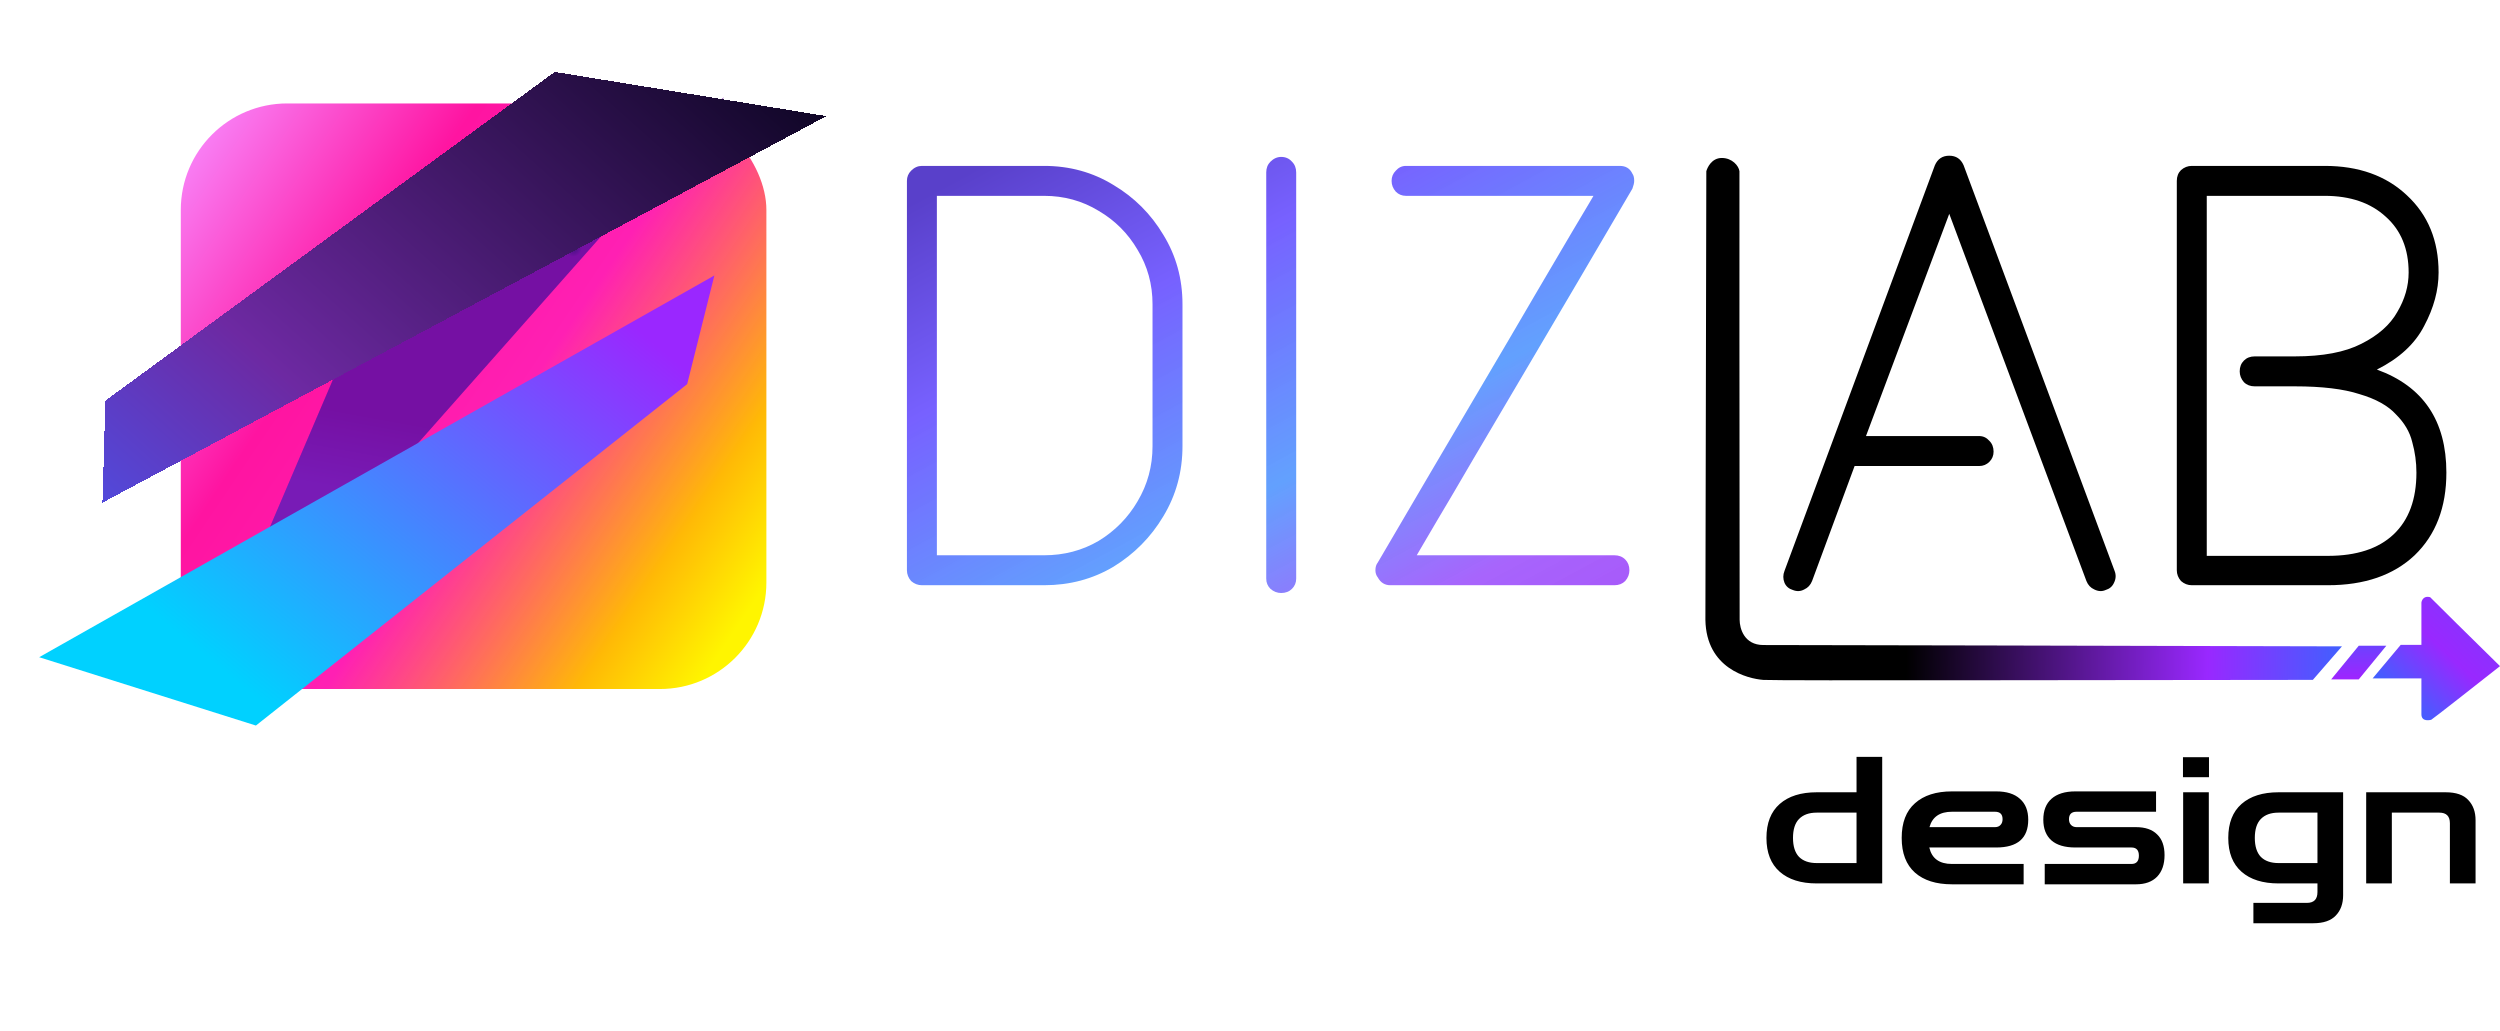 <?xml version="1.0" encoding="UTF-8"?> <svg xmlns="http://www.w3.org/2000/svg" width="383" height="158" viewBox="0 0 383 158" fill="none"><rect x="27.698" y="15.846" width="89.712" height="89.712" rx="16.311" fill="url(#paint0_linear_393_313)"></rect><g filter="url(#filter0_d_393_313)"><path d="M110.405 11.74L50.489 54.969L35.298 90.52L50.001 80L110.405 11.74Z" fill="url(#paint1_angular_393_313)"></path><path d="M110.405 11.74L50.489 54.969L35.298 90.52L50.001 80L110.405 11.74Z" fill="url(#paint2_linear_393_313)" fill-opacity="0.2"></path></g><g filter="url(#filter1_d_393_313)"><path d="M84.991 7.38L126.608 14.156L15.662 73.391L15.729 72.601L16.135 57.745L17.064 57.065L28.672 48.575L84.991 7.38Z" fill="url(#paint3_linear_393_313)" shape-rendering="crispEdges"></path></g><g filter="url(#filter2_d_393_313)"><path d="M109.442 45.735L105.275 62.383L39.205 114.688L6 104.218L109.442 45.735Z" fill="url(#paint4_linear_393_313)"></path></g><path d="M288.353 135.341H284.421V115.954H288.353V135.341ZM287.675 135.341H278.32C275.898 135.341 274.009 134.744 272.653 133.551C271.298 132.358 270.62 130.632 270.62 128.372C270.62 126.094 271.298 124.359 272.653 123.166C274.009 121.973 275.898 121.377 278.32 121.377H287.404V124.495H278.32C277.145 124.495 276.241 124.82 275.609 125.471C274.994 126.103 274.687 127.071 274.687 128.372C274.687 129.655 274.994 130.623 275.609 131.273C276.241 131.906 277.145 132.222 278.32 132.222H287.675V135.341ZM299.04 135.476C296.617 135.476 294.728 134.88 293.373 133.687C292.017 132.475 291.339 130.704 291.339 128.372C291.339 126.022 292.017 124.251 293.373 123.058C294.728 121.846 296.617 121.241 299.04 121.241H305.818C307.409 121.241 308.62 121.621 309.452 122.38C310.301 123.121 310.726 124.187 310.726 125.579C310.726 128.417 309.09 129.836 305.818 129.836H295.569C295.948 131.517 297.105 132.358 299.04 132.358H310.021V135.476H299.04ZM299.04 124.359C297.178 124.359 296.03 125.145 295.596 126.718H305.628C305.99 126.718 306.27 126.61 306.469 126.393C306.686 126.176 306.794 125.878 306.794 125.498C306.794 124.739 306.406 124.359 305.628 124.359H299.04ZM313.252 135.476V132.358H326.538C327.297 132.358 327.677 131.933 327.677 131.084C327.677 130.252 327.297 129.836 326.538 129.836H317.943C316.334 129.836 315.114 129.475 314.282 128.752C313.451 128.011 313.035 126.953 313.035 125.579C313.035 124.187 313.451 123.121 314.282 122.38C315.132 121.621 316.352 121.241 317.943 121.241H330.307V124.359H318.132C317.355 124.359 316.967 124.739 316.967 125.498C316.967 125.878 317.075 126.176 317.292 126.393C317.509 126.61 317.789 126.718 318.132 126.718H327.243C328.653 126.718 329.728 127.089 330.47 127.83C331.229 128.553 331.608 129.61 331.608 131.002C331.608 132.412 331.229 133.515 330.47 134.31C329.71 135.087 328.635 135.476 327.243 135.476H313.252ZM334.459 135.341V121.377H338.39V135.341H334.459ZM334.431 119.072V116.008H338.417V119.072H334.431ZM345.22 141.441V138.323H353.408C354.493 138.323 355.035 137.772 355.035 136.669V135.341H349.07C346.648 135.341 344.759 134.744 343.403 133.551C342.047 132.358 341.37 130.632 341.37 128.372C341.37 126.094 342.047 124.359 343.403 123.166C344.759 121.973 346.648 121.377 349.07 121.377H358.967V137.157C358.967 138.441 358.596 139.471 357.855 140.248C357.114 141.044 355.957 141.441 354.385 141.441H345.22ZM349.07 132.222H355.035V124.495H349.07C347.895 124.495 346.991 124.82 346.359 125.471C345.744 126.103 345.437 127.071 345.437 128.372C345.437 129.655 345.744 130.623 346.359 131.273C346.991 131.906 347.895 132.222 349.07 132.222ZM362.499 135.341V121.377H374.673C376.264 121.377 377.421 121.774 378.144 122.57C378.885 123.347 379.256 124.377 379.256 125.661V135.341H375.324V126.122C375.324 125.037 374.782 124.495 373.697 124.495H366.43V135.341H362.499Z" fill="black"></path><path d="M141.235 89.656C140.623 89.656 140.072 89.442 139.583 89.014C139.155 88.524 138.941 87.974 138.941 87.362V27.71C138.941 27.098 139.155 26.578 139.583 26.15C140.072 25.66 140.623 25.416 141.235 25.416H159.956C163.872 25.416 167.421 26.395 170.602 28.352C173.783 30.249 176.323 32.788 178.219 35.969C180.177 39.151 181.156 42.699 181.156 46.615V68.365C181.156 72.281 180.177 75.86 178.219 79.102C176.323 82.284 173.783 84.853 170.602 86.811C167.421 88.708 163.872 89.656 159.956 89.656H141.235ZM143.529 85.068H159.956C163.016 85.068 165.799 84.334 168.308 82.865C170.816 81.336 172.805 79.317 174.273 76.808C175.802 74.239 176.567 71.424 176.567 68.365V46.615C176.567 43.556 175.802 40.772 174.273 38.264C172.805 35.755 170.816 33.767 168.308 32.298C165.799 30.769 163.016 30.004 159.956 30.004H143.529V85.068ZM196.282 90.849C195.67 90.849 195.119 90.635 194.63 90.207C194.202 89.779 193.987 89.259 193.987 88.647V26.425C193.987 25.752 194.202 25.201 194.63 24.773C195.119 24.284 195.67 24.039 196.282 24.039C196.955 24.039 197.505 24.284 197.934 24.773C198.362 25.201 198.576 25.752 198.576 26.425V88.647C198.576 89.259 198.362 89.779 197.934 90.207C197.505 90.635 196.955 90.849 196.282 90.849ZM213.008 89.656C212.151 89.656 211.509 89.259 211.081 88.463C210.836 88.157 210.714 87.79 210.714 87.362C210.714 86.873 210.836 86.475 211.081 86.169C216.954 76.135 221.879 67.753 225.856 61.023C229.833 54.293 233.014 48.879 235.4 44.779C237.848 40.619 239.683 37.499 240.907 35.419C242.192 33.277 243.048 31.84 243.476 31.105C243.905 30.371 244.119 30.004 244.119 30.004H215.394C214.782 30.004 214.262 29.79 213.834 29.362C213.406 28.872 213.192 28.322 213.192 27.71C213.192 27.098 213.406 26.578 213.834 26.15C214.262 25.66 214.782 25.416 215.394 25.416H248.157C249.075 25.416 249.717 25.813 250.084 26.609C250.268 26.853 250.359 27.22 250.359 27.71C250.359 28.016 250.268 28.413 250.084 28.903C244.211 38.937 239.286 47.319 235.309 54.049C231.332 60.779 228.12 66.224 225.673 70.384C223.287 74.483 221.451 77.603 220.166 79.745C218.943 81.825 218.117 83.232 217.688 83.966C217.26 84.701 217.046 85.068 217.046 85.068H247.331C248.004 85.068 248.555 85.282 248.983 85.71C249.411 86.138 249.625 86.689 249.625 87.362C249.625 87.974 249.411 88.524 248.983 89.014C248.555 89.442 248.004 89.656 247.331 89.656H213.008Z" fill="url(#paint5_linear_393_313)"></path><path d="M274.672 90.39C274.06 90.207 273.632 89.84 273.387 89.289C273.142 88.677 273.142 88.066 273.387 87.454L296.422 25.324C296.85 24.345 297.585 23.855 298.625 23.855C299.665 23.855 300.399 24.345 300.827 25.324L323.954 87.454C324.199 88.066 324.168 88.677 323.862 89.289C323.617 89.84 323.189 90.207 322.577 90.39C322.027 90.635 321.445 90.605 320.834 90.299C320.283 90.054 319.885 89.626 319.64 89.014L298.625 32.757L285.868 66.805H303.213C303.825 66.805 304.345 67.05 304.773 67.539C305.202 67.967 305.416 68.518 305.416 69.191C305.416 69.803 305.202 70.323 304.773 70.751C304.345 71.179 303.825 71.394 303.213 71.394H284.125L277.609 89.014C277.364 89.626 276.966 90.054 276.416 90.299C275.865 90.605 275.284 90.635 274.672 90.39ZM335.782 89.656C335.17 89.656 334.619 89.442 334.13 89.014C333.702 88.524 333.487 87.974 333.487 87.362V27.71C333.487 27.037 333.702 26.486 334.13 26.058C334.619 25.63 335.17 25.416 335.782 25.416H356.155C361.356 25.416 365.547 26.915 368.728 29.912C371.971 32.91 373.592 36.856 373.592 41.751C373.592 44.443 372.858 47.166 371.389 49.919C369.982 52.672 367.566 54.905 364.139 56.618C371.236 59.188 374.785 64.449 374.785 72.403C374.785 77.726 373.164 81.947 369.921 85.068C366.678 88.127 362.243 89.656 356.614 89.656H335.782ZM338.076 85.159H356.614C361.019 85.159 364.384 84.058 366.709 81.856C369.034 79.653 370.196 76.502 370.196 72.403C370.196 70.812 369.982 69.252 369.554 67.723C369.187 66.193 368.361 64.786 367.076 63.501C365.852 62.155 363.986 61.115 361.478 60.381C359.031 59.586 355.727 59.188 351.567 59.188H345.418C344.745 59.188 344.194 58.974 343.766 58.545C343.338 58.056 343.123 57.505 343.123 56.894C343.123 56.221 343.338 55.67 343.766 55.242C344.194 54.813 344.745 54.599 345.418 54.599H351.567C355.849 54.599 359.245 53.957 361.753 52.672C364.323 51.387 366.158 49.766 367.26 47.808C368.422 45.85 369.003 43.831 369.003 41.751C369.003 38.141 367.841 35.296 365.516 33.216C363.191 31.075 360.071 30.004 356.155 30.004H338.076V85.159Z" fill="black"></path><path d="M263.784 24.201C262.192 24.201 261.549 25.723 261.408 26.235L261.267 94.965C261.392 102.399 267.724 103.982 270.158 104.163C272.047 104.303 327.022 104.169 354.329 104.156L358.786 99.023C330.247 98.932 274.007 98.826 270.346 98.819L270.158 98.819C267.17 98.819 266.516 96.226 266.513 94.965C266.468 71.92 266.484 26.235 266.484 26.235C266.381 25.415 265.376 24.201 263.784 24.201Z" fill="url(#paint6_linear_393_313)"></path><path d="M370.96 98.794H367.785L363.484 103.931H370.96V109.423C370.96 110.654 372.313 110.299 372.455 110.275C372.569 110.256 379.532 104.786 383 102.053C379.433 98.547 372.3 91.526 372.3 91.49C371.342 91.224 371.008 91.933 370.96 92.321V98.794Z" fill="url(#paint7_linear_393_313)"></path><path d="M361.36 98.928H365.585L361.36 104.084H357.134L361.36 98.928Z" fill="url(#paint8_linear_393_313)"></path><defs><filter id="filter0_d_393_313" x="33.295" y="11.74" width="80.166" height="84.472" filterUnits="userSpaceOnUse" color-interpolation-filters="sRGB"><feFlood flood-opacity="0" result="BackgroundImageFix"></feFlood><feColorMatrix in="SourceAlpha" type="matrix" values="0 0 0 0 0 0 0 0 0 0 0 0 0 0 0 0 0 0 127 0" result="hardAlpha"></feColorMatrix><feOffset dx="0.527" dy="3.162"></feOffset><feGaussianBlur stdDeviation="1.265"></feGaussianBlur><feComposite in2="hardAlpha" operator="out"></feComposite><feColorMatrix type="matrix" values="0 0 0 0 0 0 0 0 0 0 0 0 0 0 0 0 0 0 0.35 0"></feColorMatrix><feBlend mode="normal" in2="BackgroundImageFix" result="effect1_dropShadow_393_313"></feBlend><feBlend mode="normal" in="SourceGraphic" in2="effect1_dropShadow_393_313" result="shape"></feBlend></filter><filter id="filter1_d_393_313" x="8.068" y="3.422" width="126.133" height="81.198" filterUnits="userSpaceOnUse" color-interpolation-filters="sRGB"><feFlood flood-opacity="0" result="BackgroundImageFix"></feFlood><feColorMatrix in="SourceAlpha" type="matrix" values="0 0 0 0 0 0 0 0 0 0 0 0 0 0 0 0 0 0 127 0" result="hardAlpha"></feColorMatrix><feOffset dy="3.635"></feOffset><feGaussianBlur stdDeviation="3.797"></feGaussianBlur><feComposite in2="hardAlpha" operator="out"></feComposite><feColorMatrix type="matrix" values="0 0 0 0 0 0 0 0 0 0 0 0 0 0 0 0 0 0 0.84 0"></feColorMatrix><feBlend mode="normal" in2="BackgroundImageFix" result="effect1_dropShadow_393_313"></feBlend><feBlend mode="normal" in="SourceGraphic" in2="effect1_dropShadow_393_313" result="shape"></feBlend></filter><filter id="filter2_d_393_313" x="0.519" y="36.719" width="114.404" height="79.915" filterUnits="userSpaceOnUse" color-interpolation-filters="sRGB"><feFlood flood-opacity="0" result="BackgroundImageFix"></feFlood><feColorMatrix in="SourceAlpha" type="matrix" values="0 0 0 0 0 0 0 0 0 0 0 0 0 0 0 0 0 0 127 0" result="hardAlpha"></feColorMatrix><feOffset dy="-3.534"></feOffset><feGaussianBlur stdDeviation="2.741"></feGaussianBlur><feComposite in2="hardAlpha" operator="out"></feComposite><feColorMatrix type="matrix" values="0 0 0 0 0 0 0 0 0 0 0 0 0 0 0 0 0 0 0.45 0"></feColorMatrix><feBlend mode="normal" in2="BackgroundImageFix" result="effect1_dropShadow_393_313"></feBlend><feBlend mode="normal" in="SourceGraphic" in2="effect1_dropShadow_393_313" result="shape"></feBlend></filter><linearGradient id="paint0_linear_393_313" x1="-1.617" y1="-15.342" x2="182.219" y2="108.13" gradientUnits="userSpaceOnUse"><stop offset="0.203" stop-color="#F87DFB" stop-opacity="0.92"></stop><stop offset="0.359" stop-color="#FF0099" stop-opacity="0.92"></stop><stop offset="0.497" stop-color="#FF0DAD" stop-opacity="0.92"></stop><stop offset="0.642" stop-color="#FFB906"></stop><stop offset="0.71" stop-color="#FFF500"></stop><stop offset="0.717" stop-color="#FFF500"></stop></linearGradient><radialGradient id="paint1_angular_393_313" cx="0" cy="0" r="1" gradientUnits="userSpaceOnUse" gradientTransform="translate(87.4 34.962) rotate(-45) scale(2.587 2.372)"><stop offset="0.012" stop-color="#48148B"></stop><stop offset="0.491" stop-color="#7F11B2"></stop></radialGradient><linearGradient id="paint2_linear_393_313" x1="46.242" y1="58.741" x2="42.584" y2="78.863" gradientUnits="userSpaceOnUse"><stop stop-color="#4B0B69"></stop><stop offset="0.579" stop-color="#5A40CA"></stop></linearGradient><linearGradient id="paint3_linear_393_313" x1="106.607" y1="-13.512" x2="-4.495" y2="110.952" gradientUnits="userSpaceOnUse"><stop stop-color="#08031C"></stop><stop offset="0.553" stop-color="#6D29A2"></stop><stop offset="0.88" stop-color="#405EFF"></stop><stop offset="1" stop-color="#8135FF" stop-opacity="0"></stop><stop offset="1" stop-color="#405EFF"></stop></linearGradient><linearGradient id="paint4_linear_393_313" x1="107.477" y1="22.436" x2="26.675" y2="121.143" gradientUnits="userSpaceOnUse"><stop offset="0.24" stop-color="#9A27FF"></stop><stop offset="0.873" stop-color="#00D1FF"></stop></linearGradient><linearGradient id="paint5_linear_393_313" x1="140.397" y1="25.091" x2="207.498" y2="149.39" gradientUnits="userSpaceOnUse"><stop offset="0.035" stop-color="#5940CA"></stop><stop offset="0.242" stop-color="#7761FF"></stop><stop offset="0.492" stop-color="#5E9EFE" stop-opacity="0.972"></stop><stop offset="0.683" stop-color="#A25BFC" stop-opacity="0.941"></stop><stop offset="0.954" stop-color="#A642F4"></stop></linearGradient><linearGradient id="paint6_linear_393_313" x1="276.315" y1="75.923" x2="358.786" y2="77.177" gradientUnits="userSpaceOnUse"><stop offset="0.195"></stop><stop offset="0.755" stop-color="#9928FF"></stop><stop offset="1" stop-color="#425FFF"></stop><stop offset="1" stop-color="#425FFF"></stop></linearGradient><linearGradient id="paint7_linear_393_313" x1="376.524" y1="90.753" x2="364.263" y2="103.824" gradientUnits="userSpaceOnUse"><stop stop-color="#8435FF"></stop><stop offset="0.443" stop-color="#9928FF"></stop><stop offset="1" stop-color="#425FFF"></stop></linearGradient><linearGradient id="paint8_linear_393_313" x1="361.36" y1="98.928" x2="361.36" y2="104.084" gradientUnits="userSpaceOnUse"><stop stop-color="#6D41FF"></stop><stop offset="1" stop-color="#9F24FF"></stop></linearGradient></defs></svg> 